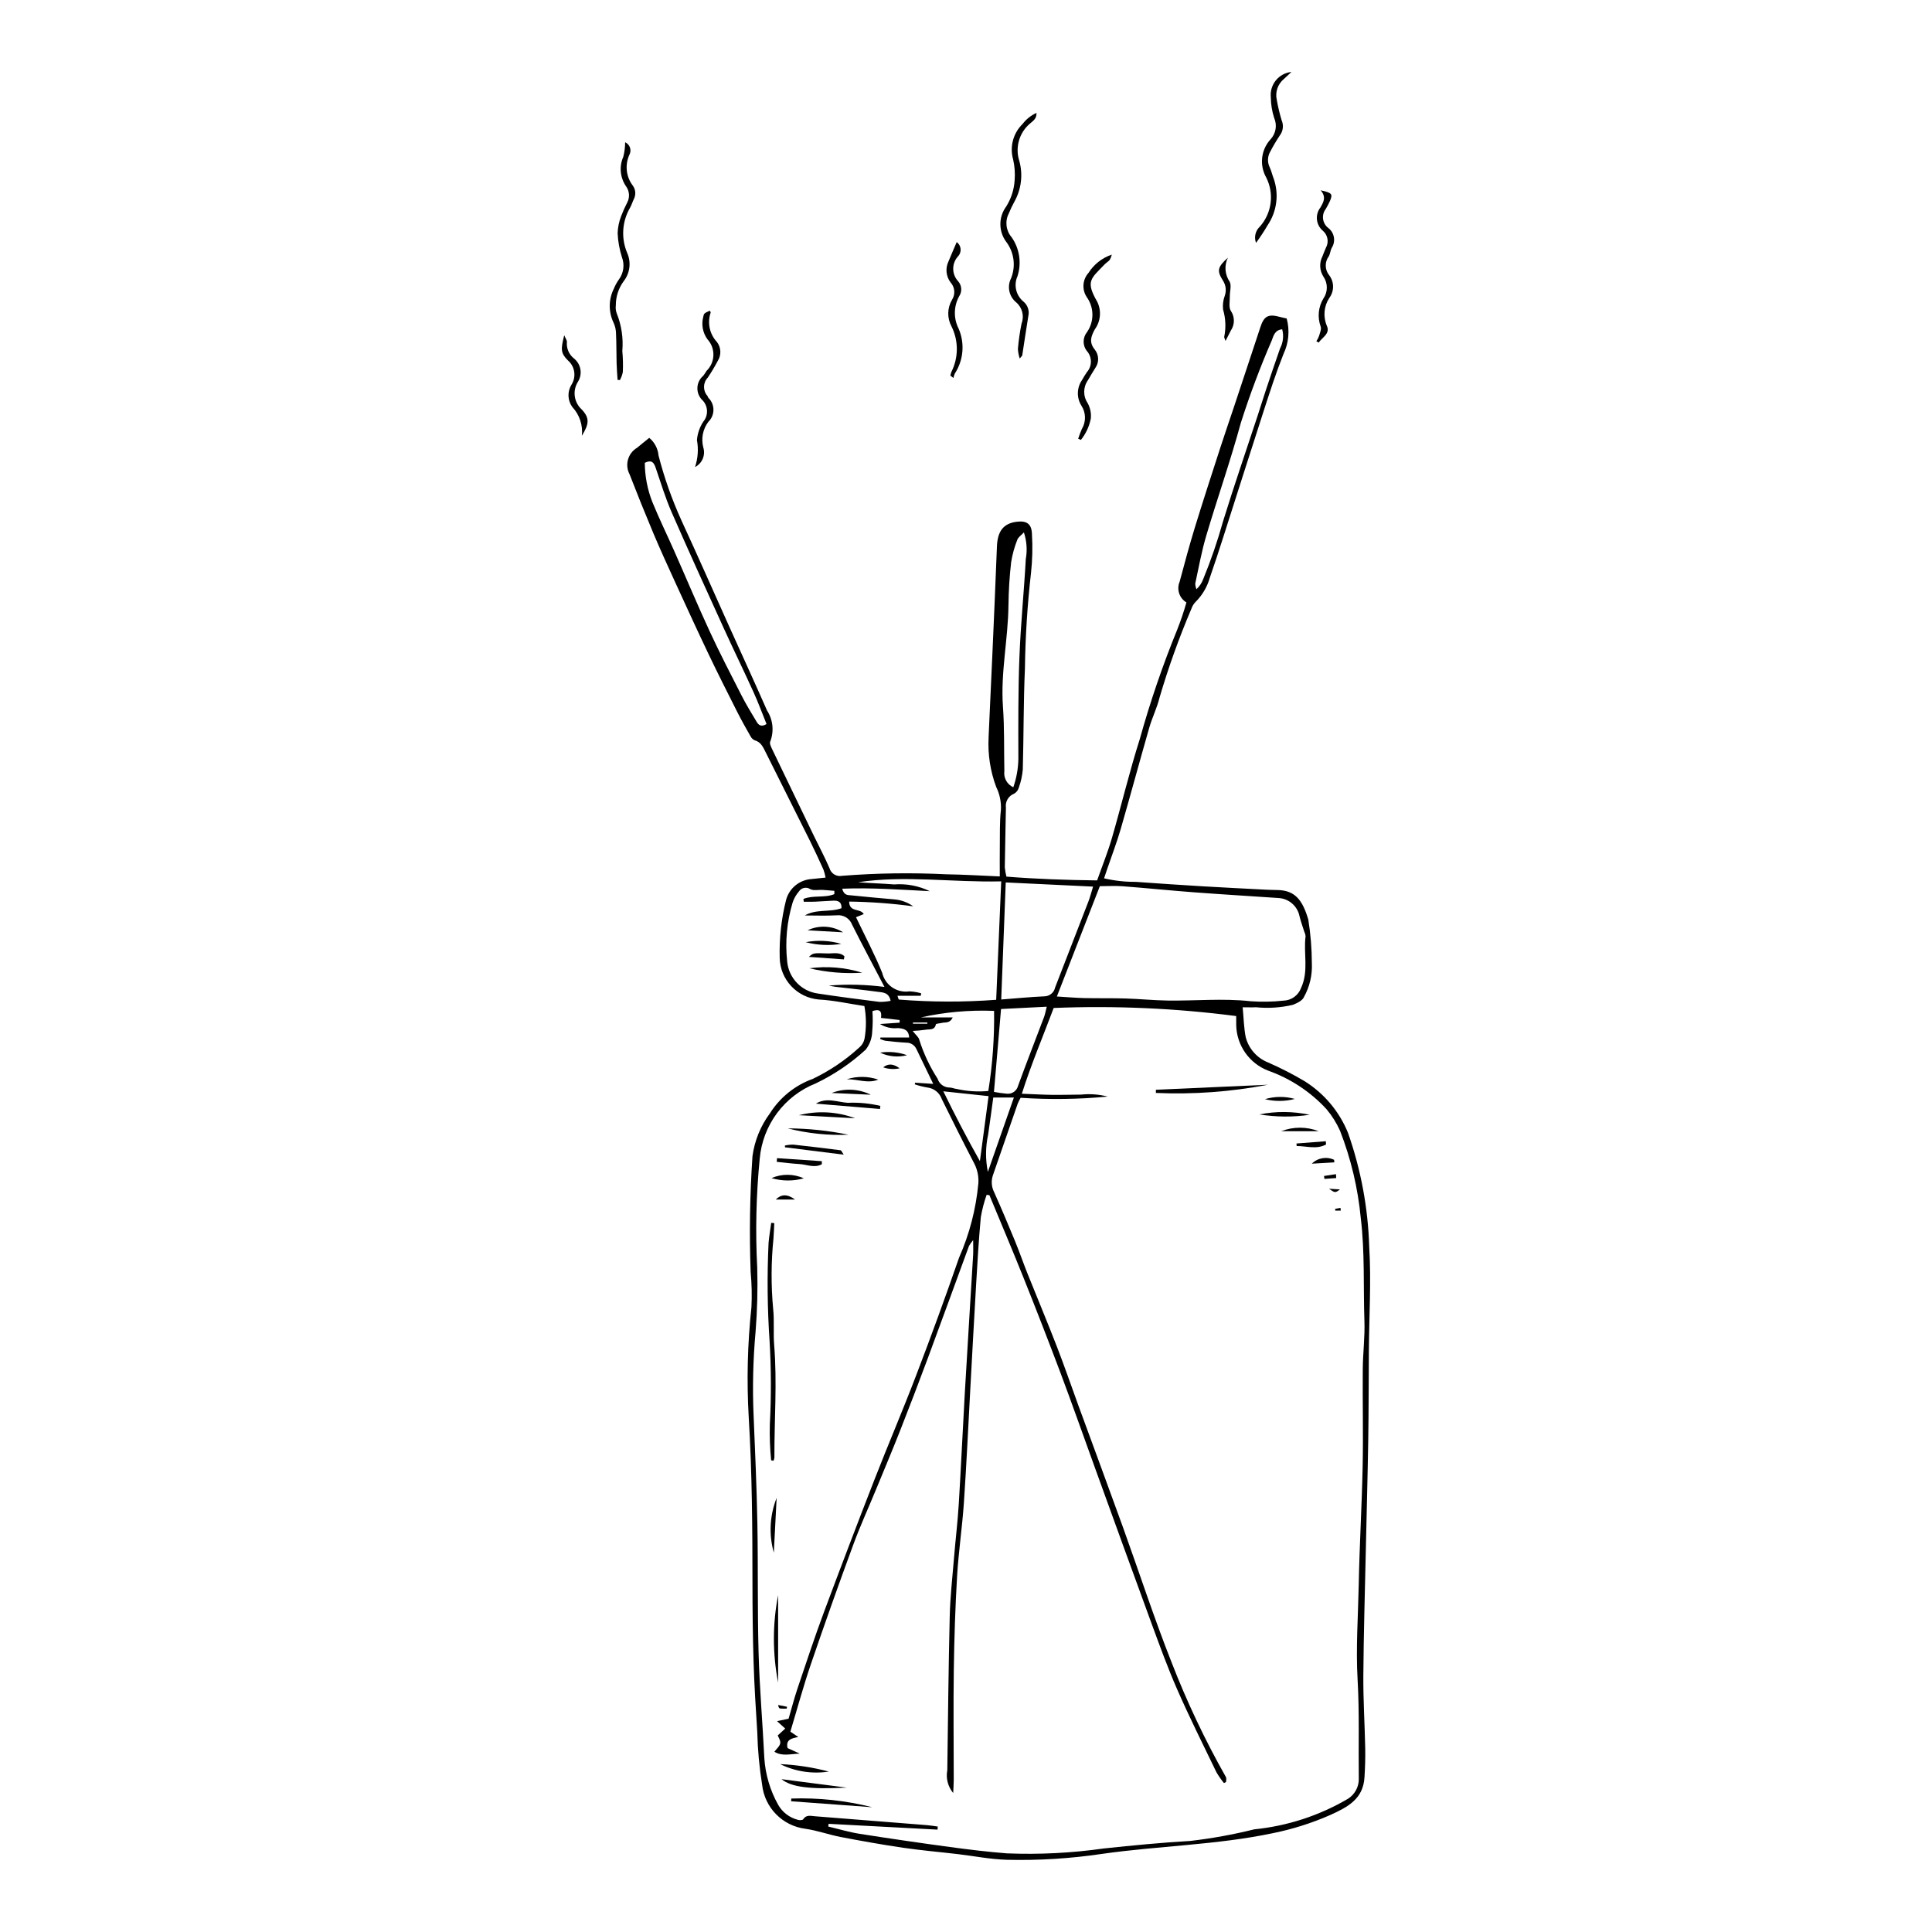 <?xml version="1.0" encoding="UTF-8"?>
<!-- Uploaded to: SVG Repo, www.svgrepo.com, Generator: SVG Repo Mixer Tools -->
<svg fill="#000000" width="800px" height="800px" version="1.1" viewBox="144 144 512 512" xmlns="http://www.w3.org/2000/svg">
 <g>
  <path d="m477.98 230.8c-0.793 2.457-1.617 4.902-2.43 7.352-1.496 4.512-2.992 9.027-4.488 13.539-1.207 3.629-2.465 7.242-3.644 10.883-2.289 7.078-4.598 14.148-6.781 21.258-1.453 4.742-2.738 9.535-4.023 14.328h0.004c-0.855 2.023-0.09 4.363 1.797 5.488-0.684 2.426-1.492 4.816-2.418 7.16-3.871 9.477-7.188 19.168-9.934 29.031-2.758 8.664-4.859 17.539-7.398 26.273-1.09 3.746-2.566 7.383-3.914 11.203-8.219-0.094-16.133-0.371-24.031-1h-0.004c-0.211-0.816-0.355-1.648-0.434-2.492 0.074-5.266 0.207-10.531 0.297-15.801v0.004c-0.227-1.586 0.676-3.117 2.168-3.688 0.617-0.352 1.066-0.934 1.254-1.617 0.555-1.551 0.91-3.168 1.051-4.809 0.246-8.898 0.168-17.812 0.562-26.703 0.113-8.492 0.652-16.973 1.617-25.406 0.367-3.402 0.453-6.828 0.246-10.242-0.066-2.719-1.379-3.641-4.098-3.285-3.488 0.461-5.027 2.512-5.184 6.566-0.375 9.824-0.816 19.645-1.246 29.465-0.309 7.039-0.668 14.074-0.965 21.117h0.004c-0.234 4.461 0.445 8.926 2.008 13.113 0.93 1.887 1.363 3.977 1.258 6.074-0.367 3.269-0.246 6.598-0.293 9.902-0.035 2.453-0.008 4.906-0.008 7.75-4.785-0.199-9.508-0.5-14.234-0.566-9.188-0.457-18.395-0.32-27.562 0.402-1.473 0.301-2.926-0.586-3.336-2.031-1.266-2.941-2.785-5.773-4.184-8.664-3.644-7.539-7.277-15.082-10.902-22.633-0.34-0.711-0.875-1.73-0.613-2.258 1.047-2.719 0.734-5.773-0.848-8.219-3.328-7.57-6.789-15.078-10.188-22.621-4.16-9.238-8.227-18.52-12.484-27.715h0.004c-2.527-5.555-4.566-11.324-6.09-17.234-0.156-1.832-1.043-3.519-2.461-4.688-1.152 0.938-2.199 1.766-3.219 2.625-2.43 1.43-3.312 4.516-2.004 7.012 2.016 5.203 4.106 10.379 6.266 15.527 1.848 4.383 3.82 8.711 5.801 13.035 2.93 6.394 5.859 12.793 8.887 19.141 2.445 5.129 5.016 10.203 7.578 15.277 1.121 2.215 2.34 4.379 3.566 6.539l0.004-0.004c0.238 0.461 0.629 0.82 1.105 1.016 1.617 0.453 2.188 1.801 2.832 3.082 3.945 7.856 7.875 15.715 11.793 23.582 1.242 2.5 2.406 5.043 3.559 7.586 0.242 0.691 0.43 1.398 0.562 2.117-1.414 0.148-2.539 0.27-3.668 0.379v0.004c-3.199 0.188-5.926 2.391-6.785 5.477-1.266 5.019-1.84 10.188-1.707 15.363 0.102 5.812 4.586 10.602 10.379 11.09 3.981 0.211 7.926 1.109 12.066 1.73 0.527 2.859 0.539 5.789 0.039 8.652-0.184 0.91-0.676 1.734-1.395 2.324-3.664 3.367-7.812 6.168-12.301 8.316-4.703 1.695-8.703 4.91-11.375 9.137-2.477 3.332-4.066 7.238-4.625 11.352-0.695 10.227-0.855 20.48-0.484 30.727 0.289 3.09 0.359 6.195 0.207 9.297-1.039 9.68-1.281 19.43-0.719 29.148 0.898 14.691 0.984 29.391 0.992 44.098 0.004 6.938 0.078 13.879 0.297 20.812 0.195 6.207 0.574 12.41 0.98 18.605 0.113 4.648 0.539 9.285 1.281 13.875 0.652 6.098 5.414 10.941 11.5 11.695 3.156 0.457 6.207 1.578 9.348 2.18 5.477 1.047 10.973 2.031 16.488 2.84 4.809 0.707 9.66 1.117 14.488 1.684 4.316 0.508 8.617 1.375 12.941 1.504v0.004c8.484 0.207 16.969-0.32 25.359-1.57 15.012-2.141 30.41-2.352 45.258-5.488 5.207-1.055 10.285-2.66 15.148-4.797 4.719-2.125 8.75-4.285 9.102-9.965 0.16-2.582 0.246-5.18 0.195-7.766-0.129-6.414-0.543-12.828-0.496-19.238 0.078-11.078 0.418-22.156 0.656-33.234 0.211-9.73 0.484-19.461 0.641-29.191 0.125-7.867 0.109-15.738 0.168-23.605 0.066-9.219 0.652-18.469 0.09-27.645v-0.004c-0.309-10.258-2.199-20.406-5.598-30.086-2.293-5.691-6.336-10.508-11.539-13.758-3.106-1.84-6.32-3.488-9.625-4.934-2.949-1.156-5.168-3.652-5.965-6.719-0.492-2.488-0.535-5.062-0.809-7.922 1.473 0 2.481 0.051 3.481-0.008v-0.004c3.293 0.336 6.621 0.121 9.844-0.641 1.094-0.441 2.523-1.117 2.91-2.051h-0.004c1.52-2.715 2.246-5.801 2.106-8.91-0.012-3.891-0.324-7.777-0.941-11.621-1.523-5.184-3.5-7.672-7.949-7.832-1.035-0.035-2.07-0.035-3.106-0.09-5.574-0.289-11.148-0.559-16.723-0.891-5.992-0.359-11.984-0.758-17.973-1.191h0.008c-2.82 0.023-5.637-0.293-8.383-0.938 0.32-0.953 0.578-1.719 0.836-2.484 1.199-3.523 2.543-7.008 3.578-10.582 2.586-8.934 4.996-17.918 7.566-26.859 0.77-2.68 2.055-5.223 2.707-7.926v0.008c2.359-8.039 5.191-15.934 8.477-23.637 0.23-0.684 0.617-1.305 1.129-1.812 1.766-1.77 3.051-3.961 3.731-6.367 1.262-3.609 2.441-7.25 3.609-10.891 3.574-11.133 7.09-22.281 10.699-33.402 1.629-5.016 3.246-10.047 5.195-14.941h-0.004c1.422-2.949 1.73-6.312 0.871-9.469-0.539-0.121-1.137-0.234-1.719-0.395-3.168-0.879-4.293-0.281-5.285 2.789zm-67.816 117.54c-0.121-5.688 0.039-11.391-0.371-17.055-0.652-9.039 1.371-17.891 1.457-26.867l0.004-0.004c0.039-3.82 0.277-7.637 0.711-11.434 0.32-2.031 0.871-4.023 1.633-5.934 0.238-0.676 1.012-1.164 1.746-1.957 0.75 2.266 0.926 4.684 0.508 7.031-0.477 8.66-1.359 17.301-1.691 25.965-0.348 8.98-0.305 17.977-0.281 26.965-0.039 2.582-0.492 5.144-1.344 7.582-1.652-0.75-2.617-2.496-2.371-4.293zm-65.648-13.055c-1.375-2.297-2.781-4.586-3.996-6.969-2.871-5.613-5.769-11.223-8.418-16.941-3.258-7.039-6.258-14.203-9.398-21.297-1.922-4.348-4.019-8.617-5.812-13.016h-0.004c-1.305-3.32-1.988-6.848-2.012-10.414 1.941-0.926 2.449 0.051 2.906 1.387 1.34 3.914 2.543 7.891 4.191 11.672 4.512 10.336 9.195 20.598 13.867 30.863 2.57 5.648 5.297 11.223 7.859 16.871 1.262 2.777 2.312 5.652 3.441 8.441-1.434 0.879-2.129 0.23-2.625-0.598zm127.09 77.984c0 0.738-0.012 1.543 0.004 2.352 0.09 5.406 3.469 10.211 8.52 12.133 5.879 2.09 11.16 5.582 15.387 10.164 1.465 1.738 2.68 3.676 3.609 5.75 2.891 7.43 4.742 15.223 5.496 23.156 1.105 9.082 0.648 18.184 0.965 27.273 0.148 4.231-0.402 8.48-0.438 12.727-0.07 8.598 0.145 17.199-0.031 25.793-0.215 10.449-0.836 20.895-1.039 31.344-0.164 8.375-0.785 16.73-0.301 25.141 0.504 8.766 0.207 17.574 0.316 26.363h0.004c0.008 2.109-1.066 4.078-2.844 5.215-7.602 4.469-16.082 7.238-24.859 8.113-5.59 1.387-11.262 2.414-16.98 3.078-7.652 0.438-15.258 1.188-22.875 1.988-8.512 1.211-17.113 1.648-25.703 1.301-5.055-0.391-10.094-1.008-15.121-1.688-7.988-1.082-15.965-2.246-23.93-3.496-2.797-0.441-5.531-1.273-8.293-1.926l0.102-0.719 28.855 1.539 0.07-0.816c-0.969-0.129-1.934-0.297-2.906-0.375-9.898-0.797-19.797-1.582-29.695-2.356-1.094-0.086-2.258-0.457-3.074 0.812-0.16 0.25-0.965 0.281-1.383 0.141-2.223-0.559-4.121-2.004-5.25-4-2.125-3.801-3.375-8.023-3.656-12.367-0.453-9.297-1.27-18.578-1.523-27.879-0.316-11.488-0.109-22.988-0.324-34.477-0.18-9.527-0.605-19.051-1-28.574h-0.004c-0.309-7.344-0.133-14.695 0.527-22.016 0.453-5.672 0.598-11.367 0.438-17.055-0.504-9.613-0.281-19.25 0.664-28.832 0.379-4.371 1.965-8.551 4.578-12.074 2.617-3.523 6.16-6.246 10.238-7.871 4.848-2.312 9.328-5.34 13.285-8.977 1.059-1.367 1.656-3.039 1.707-4.769 0.164-1.805 0.184-3.621 0.062-5.434 1.852-0.621 2.547-0.082 2.273 1.805l4.934 0.562 0.004 0.699-5.211 0.355 0.004 0.004c1.41 0.879 3.07 1.258 4.723 1.082 1.551 0.094 2.898 0.406 3.004 2.5l-7.602-0.004-0.102 0.367v0.004c0.434 0.211 0.895 0.375 1.367 0.484 1.852 0.211 3.711 0.414 5.57 0.508 1.168-0.023 2.234 0.656 2.707 1.727 1.43 2.957 2.856 5.914 4.438 9.195l-4.801-0.316-0.094 0.438c1.086 0.367 2.203 0.648 3.332 0.836 1.777 0.207 3.277 1.422 3.852 3.117 2.836 5.754 5.703 11.492 8.664 17.184 0.77 1.57 1.121 3.312 1.012 5.059-0.625 6.812-2.356 13.48-5.121 19.742-3.621 10.453-7.41 20.848-11.367 31.18-3.539 9.27-7.449 18.395-11.055 27.641-4.539 11.645-8.988 23.32-13.355 35.027-2.484 6.688-4.727 13.465-7.004 20.227-0.891 2.637-1.586 5.336-2.391 8.094l-3.066 0.656 2.172 1.965-1.984 1.82c0.184 0.508 0.785 1.355 0.664 2.078-0.129 0.77-0.945 1.422-1.551 2.242 2.027 1.25 4.098 0.609 6.715 0.492l-3.219-1.457c-0.547-2.289 1.105-2.594 2.836-2.941l-2.098-1.418c1.793-5.941 3.402-11.914 5.394-17.758 3.637-10.66 7.402-21.273 11.301-31.844 1.777-4.844 3.934-9.551 5.902-14.324 2.16-5.238 4.363-10.465 6.441-15.734 2.539-6.445 5.016-12.914 7.426-19.406 3.668-9.879 7.25-19.793 10.887-29.684h0.004c0.316-0.539 0.68-1.047 1.086-1.52 0 1.797 0.055 2.891-0.008 3.973-0.727 12.199-1.5 24.398-2.207 36.602-0.566 9.824-1 19.652-1.605 29.477-0.293 4.754-0.871 9.488-1.262 14.238-0.426 5.16-1.004 10.32-1.129 15.488-0.328 13.57-0.453 27.141-0.641 40.715-0.41 2.144 0.164 4.359 1.562 6.039 0.066-1.531 0.145-2.481 0.145-3.43 0-9.73-0.125-19.465 0.016-29.195 0.117-8.281 0.383-16.566 0.871-24.832 0.387-6.508 1.363-12.98 1.805-19.488 0.695-10.23 1.164-20.477 1.73-30.719 0.492-8.895 0.957-17.789 1.484-26.684 0.359-6.102 0.711-12.203 1.27-18.289h0.004c0.344-2.004 0.859-3.977 1.539-5.894l0.738 0.105c3.043 7.348 6.156 14.672 9.109 22.055 3.305 8.262 6.527 16.555 9.668 24.883 3.16 8.422 6.144 16.914 9.211 25.371 4.934 13.602 9.84 27.215 14.832 40.797 2.211 6.019 4.391 12.066 6.969 17.93 3.242 7.383 6.852 14.605 10.359 21.867 0.59 1.016 1.258 1.98 2.004 2.887l0.551-0.27c0-0.441 0.168-0.977-0.023-1.309-5.555-9.812-10.387-20.02-14.457-30.539-4.66-11.812-8.59-23.914-12.902-35.867-3.863-10.695-7.82-21.355-11.73-32.035-1.918-5.242-3.727-10.531-5.746-15.734-2.504-6.461-5.184-12.848-7.758-19.281-1.152-2.879-2.16-5.812-3.34-8.68-1.77-4.297-3.578-8.582-5.477-12.824h0.004c-0.723-1.387-0.855-3.008-0.363-4.496 2.207-6.348 4.391-12.703 6.598-19.051 0.223-0.52 0.477-1.027 0.762-1.52 7.688 0.516 15.406 0.41 23.074-0.32-2.305-0.594-4.695-0.773-7.062-0.523-2.59 0.012-5.18 0.098-7.769 0.062-2.473-0.031-4.941-0.18-7.926-0.297 2.539-7.984 5.684-15.34 8.438-22.723 16.156-0.652 32.34 0.062 48.375 2.144zm-67.922 38.441c-3.586-6.356-6.578-12.148-9.695-18.504l11.992 1.281c-0.777 5.832-1.488 11.164-2.297 17.223zm3.543-16.852h5.461l-6.894 19.707v-0.004c-0.66-3.242-0.641-6.59 0.062-9.824 0.477-3.168 0.883-6.348 1.371-9.883zm-9.691-2.277c-0.613-0.043-1.211-0.359-1.816-0.367v-0.004c-1.484 0.027-2.809-0.926-3.25-2.344-2.066-3.195-3.695-6.656-4.844-10.285-0.109-0.676-0.887-1.238-1.758-2.379 1.141-0.039 2.281-0.145 3.41-0.309 1-0.215 2.383 0.254 2.738-1.418 0.051-0.234 1.059-0.254 1.613-0.398 0.887-0.23 2.07 0.211 2.844-1.449h-8.453c6.371-1.418 12.898-2 19.422-1.734 0.105 7.106-0.406 14.207-1.527 21.227-2.805 0.266-5.633 0.082-8.379-0.539zm-7.762-17.293h-3.824l-0.012-0.305h3.793zm30.91-1.77c-2.293 6.078-4.664 12.129-6.887 18.234-0.332 1.34-1.602 2.234-2.977 2.09-1.145-0.102-2.281-0.258-3.41-0.477 0.633-7.441 1.238-14.504 1.875-21.965l12.113-0.613c-0.312 1.219-0.438 2.004-0.715 2.731zm-43.625-4.008c-5.441-0.68-10.879-1.387-16.301-2.215h0.004c-4.383-0.578-7.773-4.125-8.156-8.527-0.566-5.246-0.07-10.551 1.453-15.602 0.359-1.074 0.922-2.066 1.664-2.918 0.309-0.48 0.793-0.816 1.348-0.934 0.559-0.121 1.141-0.016 1.617 0.293 0.863 0.496 2.191 0.16 3.309 0.227 1.043 0.062 2.082 0.164 3.125 0.25l-0.016 0.875c-2.586 1.062-5.594 0.215-8.184 1.266l0.074 0.746c0.957 0 1.918 0.031 2.871-0.008 1.652-0.07 3.301-0.203 4.953-0.273 1.285-0.055 2.269 0.301 2.184 1.996-3.129 1.148-6.672 0.141-9.727 1.922 2.809 0 5.621 0.117 8.422-0.039v0.008c1.785-0.23 3.492 0.801 4.121 2.484 2.723 5.426 5.59 10.777 8.57 16.484v0.004c-4.891-0.641-9.832-0.762-14.746-0.363 0.602 0.113 1.199 0.262 1.809 0.336 3.699 0.438 7.41 0.809 11.102 1.309 1.344 0.184 2.996 0.098 3.473 2.41v-0.004c-0.977 0.195-1.969 0.289-2.965 0.273zm64.461-30.645c6.293 0.484 12.574 1.129 18.871 1.602 7.438 0.559 14.879 1.004 22.32 1.508l0.004 0.004c2.785 0.105 5.129 2.106 5.672 4.84 0.336 1.387 0.836 2.731 1.262 4.098v-0.004c0.191 0.371 0.305 0.773 0.344 1.188-0.605 4.551 0.895 9.219-1.207 13.738v-0.004c-0.727 1.969-2.578 3.297-4.676 3.348-2.883 0.312-5.793 0.363-8.688 0.156-7.359-0.82-14.703-0.074-22.051-0.184-3.715-0.055-7.422-0.438-11.137-0.547-3.621-0.109-7.25-0.023-10.871-0.105-2.25-0.051-4.492-0.254-7.281-0.422l11.387-29.234c2.156-0.004 4.117-0.129 6.055 0.02zm-7.844 0.094c-0.449 1.449-0.77 2.734-1.242 3.957-2.93 7.613-5.906 15.207-8.836 22.816l0.004 0.004c-0.297 1.344-1.488 2.301-2.863 2.305-3.691 0.16-7.375 0.527-11.406 0.836 0.41-10.633 0.801-20.723 1.199-31.023zm-25.684 29.992 0.004 0.004c-8.574 0.645-17.188 0.625-25.762-0.059-0.133-0.016-0.211-0.512-0.398-1.012h6.176l0.098-0.645v-0.004c-1.016-0.301-2.062-0.473-3.121-0.512-3.301 0.477-6.418-1.645-7.188-4.891-2.012-4.961-4.539-9.707-6.953-14.766l2.055-0.82c-0.895-1.637-3.828-0.359-3.871-3.32h0.004c5.676 0.078 11.344 0.496 16.973 1.254-1.469-1.051-3.188-1.684-4.984-1.832-3.812-0.312-7.621-0.695-11.43-1.07-0.883-0.086-1.926 0.059-2.402-1.762 7.926-0.32 15.543 0.266 23.199 0.656v-0.004c-2.934-1.422-6.191-2.035-9.441-1.785-3.18-0.258-6.379-0.328-9.562-0.586 12.527-1.891 25.031 0.086 37.941-0.227-0.453 10.645-0.887 20.918-1.332 31.383zm75.23-172.6c-1.262 3.594-2.477 7.207-3.684 10.82-0.785 2.352-1.508 4.727-2.285 7.082-3.066 9.324-6.269 18.609-9.16 27.988-1.441 5.176-3.188 10.262-5.231 15.23-0.375 1.02-0.988 1.934-1.785 2.672-0.207-0.477-0.316-0.988-0.324-1.508 0.918-4.242 1.688-8.531 2.918-12.684 2.965-10 6.43-19.855 9.168-29.914 2.356-7.387 5.078-14.645 8.164-21.758 0.496-1.301 0.824-2.824 2.789-3.012 0.457 1.707 0.254 3.523-0.57 5.082z"/>
  <path d="m418.68 173.92c0.07 1.504-0.859 2.066-1.578 2.707v-0.004c-2.969 2.41-4.152 6.394-2.973 10.035 1.008 3.641 0.531 7.531-1.324 10.824-0.547 0.996-1.035 2.023-1.461 3.078-1.066 2.055-0.77 4.555 0.746 6.309 2.109 3.016 2.684 6.852 1.547 10.352-1.031 2.32-0.398 5.039 1.547 6.668 1.16 0.93 1.676 2.445 1.328 3.891-0.57 3.453-1.062 6.922-1.605 10.379-0.023 0.156-0.219 0.285-0.668 0.844h-0.004c-0.266-0.816-0.43-1.664-0.48-2.523 0.191-2.262 0.512-4.508 0.965-6.731 0.766-1.98 0.199-4.227-1.406-5.613-1.918-1.555-2.481-4.238-1.352-6.43 1.246-3.148 0.801-6.711-1.18-9.457-2.184-2.781-2.234-6.676-0.129-9.516 1.32-2.106 2.09-4.512 2.238-6.992 0.145-1.844 0.008-3.699-0.406-5.504-0.949-3.352 0.016-6.957 2.516-9.387 0.961-1.27 2.227-2.277 3.68-2.93z"/>
  <path d="m307.66 244.66c-0.09-1.484-0.215-2.969-0.254-4.457-0.07-2.586-0.027-5.176-0.152-7.758-0.008-1.023-0.234-2.035-0.668-2.961-1.359-2.848-1.324-6.164 0.094-8.984 0.348-0.863 0.797-1.684 1.34-2.441 1.246-1.691 1.547-3.898 0.809-5.863-0.664-2.066-1.047-4.207-1.148-6.375 0.047-1.539 0.352-3.062 0.91-4.496 0.477-1.258 1.023-2.484 1.645-3.68 0.684-1.312 0.598-2.894-0.23-4.125-1.664-2.324-1.98-5.352-0.828-7.965 0.324-1.258 0.488-2.555 0.492-3.852 0.609 0.277 1.07 0.793 1.285 1.422 0.211 0.633 0.148 1.324-0.168 1.91-1.227 2.695-0.863 5.852 0.945 8.195 0.734 1.039 0.828 2.394 0.246 3.527-0.363 0.738-0.586 1.555-0.996 2.266h0.004c-2.137 3.644-2.426 8.078-0.789 11.973 1.117 2.481 0.766 5.379-0.914 7.523-1.359 1.848-2.09 4.086-2.082 6.383-0.094 0.715-0.016 1.445 0.234 2.125 1.273 3.164 1.781 6.586 1.488 9.988 0.172 1.852 0.215 3.715 0.133 5.574-0.148 0.746-0.41 1.469-0.777 2.137z"/>
  <path d="m438.64 211.47c-0.117 0.492-0.305 0.965-0.551 1.41-0.41 0.457-0.969 0.781-1.395 1.227-3.59 3.75-5.07 4.402-1.934 9.828l0.004-0.004c1.18 2.375 0.938 5.211-0.629 7.352-1.043 1.922-1.547 3.438-0.027 5.332 1.16 1.422 1.215 3.445 0.137 4.934-0.652 1.055-1.305 2.109-1.918 3.188h0.004c-1.305 1.812-1.34 4.246-0.086 6.094 0.684 1.242 0.973 2.656 0.836 4.066-0.398 2.078-1.301 4.027-2.625 5.68l-0.73-0.297c0.281-0.879 0.605-1.746 0.977-2.594 1.148-1.906 1.105-4.309-0.113-6.176-1.305-2.078-1.25-4.738 0.137-6.762 0.406-0.723 0.832-1.434 1.301-2.117 1.449-1.621 1.43-4.078-0.047-5.676-1.113-1.477-1.07-3.523 0.098-4.953 1.934-2.812 1.895-6.531-0.098-9.305-1.301-1.992-1.102-4.613 0.488-6.387 1.441-2.273 3.621-3.981 6.172-4.84z"/>
  <path d="m476.86 208.36c-0.57-1.516-0.164-3.227 1.027-4.32 3.18-3.594 3.836-8.77 1.652-13.039-1.82-3.246-1.359-7.293 1.141-10.047 1.441-1.531 1.832-3.769 0.988-5.695-0.57-1.773-0.871-3.621-0.891-5.484-0.164-1.613 0.32-3.231 1.348-4.488 1.023-1.258 2.512-2.059 4.125-2.219-0.902 0.84-1.457 1.336-1.988 1.852-1.645 1.344-2.379 3.508-1.895 5.574 0.32 1.816 0.746 3.617 1.281 5.383 0.586 1.34 0.391 2.894-0.508 4.051-0.906 1.371-1.746 2.789-2.508 4.25-0.746 1.273-0.801 2.84-0.145 4.16 0.469 1.027 0.707 2.156 1.133 3.207l-0.004 0.004c1.348 4.066 0.738 8.527-1.648 12.086-0.953 1.629-1.992 3.207-3.109 4.727z"/>
  <path d="m328.19 267.77c0.773-2.301 0.949-4.758 0.508-7.144 0.141-1.73 0.715-3.398 1.66-4.852 1.383-1.629 1.34-4.027-0.098-5.606-0.938-0.844-1.465-2.051-1.445-3.316 0.02-1.262 0.586-2.453 1.551-3.266 0.312-0.41 0.602-0.84 0.859-1.289 2.34-2.262 2.457-5.977 0.258-8.379-1.246-1.711-1.656-3.891-1.117-5.934 0.176-0.941 0.215-0.934 1.73-1.656 0.086 0.172 0.281 0.391 0.234 0.516l0.004-0.004c-0.926 2.699-0.293 5.688 1.648 7.777 1.117 1.441 1.223 3.422 0.262 4.973-0.816 1.551-1.719 3.055-2.695 4.508-1.266 1.336-1.305 3.41-0.098 4.793 0.129 0.156 0.156 0.395 0.285 0.547 0.859 0.84 1.34 1.988 1.332 3.191-0.004 1.199-0.5 2.348-1.367 3.176-1.445 1.941-1.934 4.434-1.32 6.777 0.633 2.031-0.293 4.223-2.191 5.188z"/>
  <path d="m493.99 194.43c2.992 0.668 3.227 0.965 2.496 2.75h0.004c-0.344 0.754-0.727 1.488-1.152 2.199-1.188 1.551-0.918 3.769 0.613 4.992 1.668 1.234 2.098 3.551 0.98 5.305-0.395 0.707-0.398 1.648-0.832 2.316-1.07 1.488-1.012 3.512 0.145 4.938 1.359 1.762 1.379 4.215 0.051 6.004-1.453 2.191-1.703 4.969-0.672 7.391 0.977 2.113-1.23 3.07-2.156 4.461l-0.621-0.352h0.004c0.285-0.438 0.523-0.902 0.707-1.387 0.227-0.832 0.699-1.848 0.422-2.519h0.004c-0.898-2.481-0.617-5.231 0.766-7.477 1.184-1.742 1.164-4.031-0.043-5.758-1.02-1.605-1.121-3.633-0.262-5.332 0.301-0.77 0.598-1.539 0.934-2.297 0.848-1.508 0.504-3.406-0.82-4.519-1.828-1.551-2.106-4.266-0.633-6.156 0.746-1.352 1.66-2.672 0.066-4.559z"/>
  <path d="m397.54 208.15c0.594 0.434 0.969 1.105 1.031 1.836 0.059 0.734-0.199 1.457-0.715 1.984-1.668 1.855-1.656 4.672 0.02 6.516 1.02 1.109 1.148 2.773 0.312 4.027-1.469 2.664-1.52 5.883-0.137 8.59 1.672 3.879 1.293 8.34-1.008 11.879-0.176 0.375-0.301 0.773-0.367 1.184l-0.824-0.633v0.004c0.07-0.352 0.172-0.695 0.301-1.027 1.883-3.773 1.891-8.211 0.016-11.992-1.207-2.215-1.156-4.902 0.129-7.074 0.93-1.445 0.77-3.336-0.391-4.606-1.219-1.617-1.422-3.781-0.531-5.598 0.684-1.664 1.406-3.312 2.164-5.09z"/>
  <path d="m298.2 259.49c0.312-2.793-0.613-5.582-2.535-7.629-1.262-1.746-1.348-4.078-0.219-5.906 1.328-2.086 0.926-4.832-0.945-6.445-1.93-1.949-1.922-2.898-0.977-6.66 0.348 0.836 0.742 1.32 0.711 1.781v-0.004c-0.156 1.676 0.543 3.32 1.863 4.363 1.879 1.488 2.336 4.152 1.062 6.18-1.484 2.359-1.07 5.441 0.98 7.324 2.172 2.285 2 3.836 0.059 6.996z"/>
  <path d="m469.4 212.29c-1 2.062-0.812 4.5 0.492 6.387 0.504 1.047 0.004 2.562 0.023 3.867 0.02 1.301-0.336 2.891 0.273 3.836 1.07 1.578 1.07 3.648-0.008 5.223-0.426 0.805-0.828 1.621-1.402 2.75-0.203-0.621-0.383-0.883-0.344-1.098 0.488-2.391 0.387-4.863-0.301-7.203-0.145-1.219 0-2.457 0.426-3.613 0.5-1.367 0.32-2.887-0.48-4.102-1.656-2.629-1.406-3.562 1.32-6.047z"/>
  <path d="m348.36 531.01c-0.312-3.172-0.43-6.359-0.344-9.547 0.391-7.336 0.367-14.688-0.066-22.023-0.59-8.668-0.68-17.363-0.273-26.039 0.152-1.785 0.465-3.559 0.703-5.336l0.809 0.082c-0.07 1.371-0.105 2.746-0.219 4.117-0.621 6.18-0.648 12.406-0.078 18.59 0.348 3.176 0.008 6.426 0.27 9.617 0.812 9.922 0.02 19.84 0.062 29.762-0.035 0.297-0.109 0.59-0.223 0.871z"/>
  <path d="m450.33 432.8 29.715-1.336v-0.004c-9.793 1.887-19.77 2.617-29.73 2.18z"/>
  <path d="m350.21 566.74v23.145c-1.492-7.641-1.492-15.5 0-23.145z"/>
  <path d="m353.7 620.63c7.231-0.246 14.457 0.531 21.473 2.305l-21.523-1.582z"/>
  <path d="m352.75 443.03c5.414 0.023 10.809 0.586 16.109 1.688-5.422 0.219-10.848-0.348-16.109-1.688z"/>
  <path d="m377.21 437.9-16.984-1.422c2.777-1.738 5.644-0.406 8.441-0.223h0.004c2.902-0.129 5.805 0.148 8.629 0.82z"/>
  <path d="m368.41 617.74c-9.848 0.488-14.684-0.125-17.309-2.242z"/>
  <path d="m352.01 447.58c0.734-0.164 1.484-0.246 2.234-0.242 4.184 0.449 8.363 0.965 12.535 1.496 0.18 0.023 0.312 0.43 0.812 1.164l-15.562-1.953z"/>
  <path d="m491.08 439.43c-4.426 0.652-8.926 0.617-13.344-0.098 4.406-0.879 8.949-0.844 13.344 0.098z"/>
  <path d="m355.71 439.54c4.938-1.258 10.137-0.973 14.906 0.812z"/>
  <path d="m349.07 555.48c-1.348-4.789-1.086-9.891 0.746-14.516-0.25 4.84-0.5 9.676-0.746 14.516z"/>
  <path d="m349.92 450.92 11.875 0.805-0.004 0.809c-1.926 1.082-3.984 0.059-5.973-0.051-1.996-0.113-3.981-0.379-5.973-0.582z"/>
  <path d="m350.75 611.51c4.356 0.191 8.676 0.855 12.887 1.977-4.394 0.68-8.895-0.012-12.887-1.977z"/>
  <path d="m483.55 443.78c3.184-1.238 6.711-1.238 9.895 0z"/>
  <path d="m374.77 434.11-10.371-0.461c3.371-1.297 7.129-1.129 10.371 0.461z"/>
  <path d="m357.02 456.27c-2.805 0.777-5.773 0.758-8.566-0.059 2.734-1.188 5.848-1.168 8.566 0.059z"/>
  <path d="m376.75 430.11c-2.773 1.133-5.555-0.172-8.355-0.086 2.723-0.875 5.652-0.844 8.355 0.086z"/>
  <path d="m487.14 435.23c-2.59 0.68-5.309 0.699-7.91 0.059 2.578-0.766 5.32-0.789 7.91-0.059z"/>
  <path d="m495.42 447.3c-2.535 1.379-5.191 0.398-7.793 0.41l-0.047-0.672 7.773-0.598z"/>
  <path d="m377.24 422.96c2.402-0.367 4.859-0.137 7.148 0.676-2.387 0.625-4.922 0.387-7.148-0.676z"/>
  <path d="m497.61 452.04-5.969 0.348h0.004c1.555-1.555 3.922-1.965 5.91-1.023z"/>
  <path d="m354.69 461.89h-5.109c1.449-1.414 3.016-1.543 5.109 0z"/>
  <path d="m378.06 426.86c1.328-1.059 2.629-0.992 4.356 0.25h0.004c-1.449 0.32-2.957 0.234-4.359-0.25z"/>
  <path d="m498.11 456.2-3.125 0.219-0.105-0.777 3.164-0.48z"/>
  <path d="m496.19 459.03 2.918 0.176c-1.273 0.953-1.273 0.953-2.918-0.176z"/>
  <path d="m352.49 596.8c-0.586 0.027-1.172 0.02-1.754-0.023-0.23-0.027-0.434-0.305-0.516-0.934l2.344 0.465z"/>
  <path d="m497.83 464.36 1.41-0.273 0.082 0.746h-1.457z"/>
  <path d="m372.51 401.78c-4.703 0.301-9.426-0.094-14.016-1.176 4.703-0.637 9.484-0.234 14.016 1.176z"/>
  <path d="m367.64 398.25-9.285-0.664c1.145-1.012 1.148-1.059 4.871-0.918 1.539 0.059 3.242-0.453 4.555 0.75z"/>
  <path d="m357.52 393.69c3.137-0.602 6.371-0.445 9.434 0.449-3.141 0.5-6.352 0.348-9.434-0.449z"/>
  <path d="m358.02 390.54c3.023-1.445 6.578-1.242 9.422 0.531z"/>
 </g>
</svg>